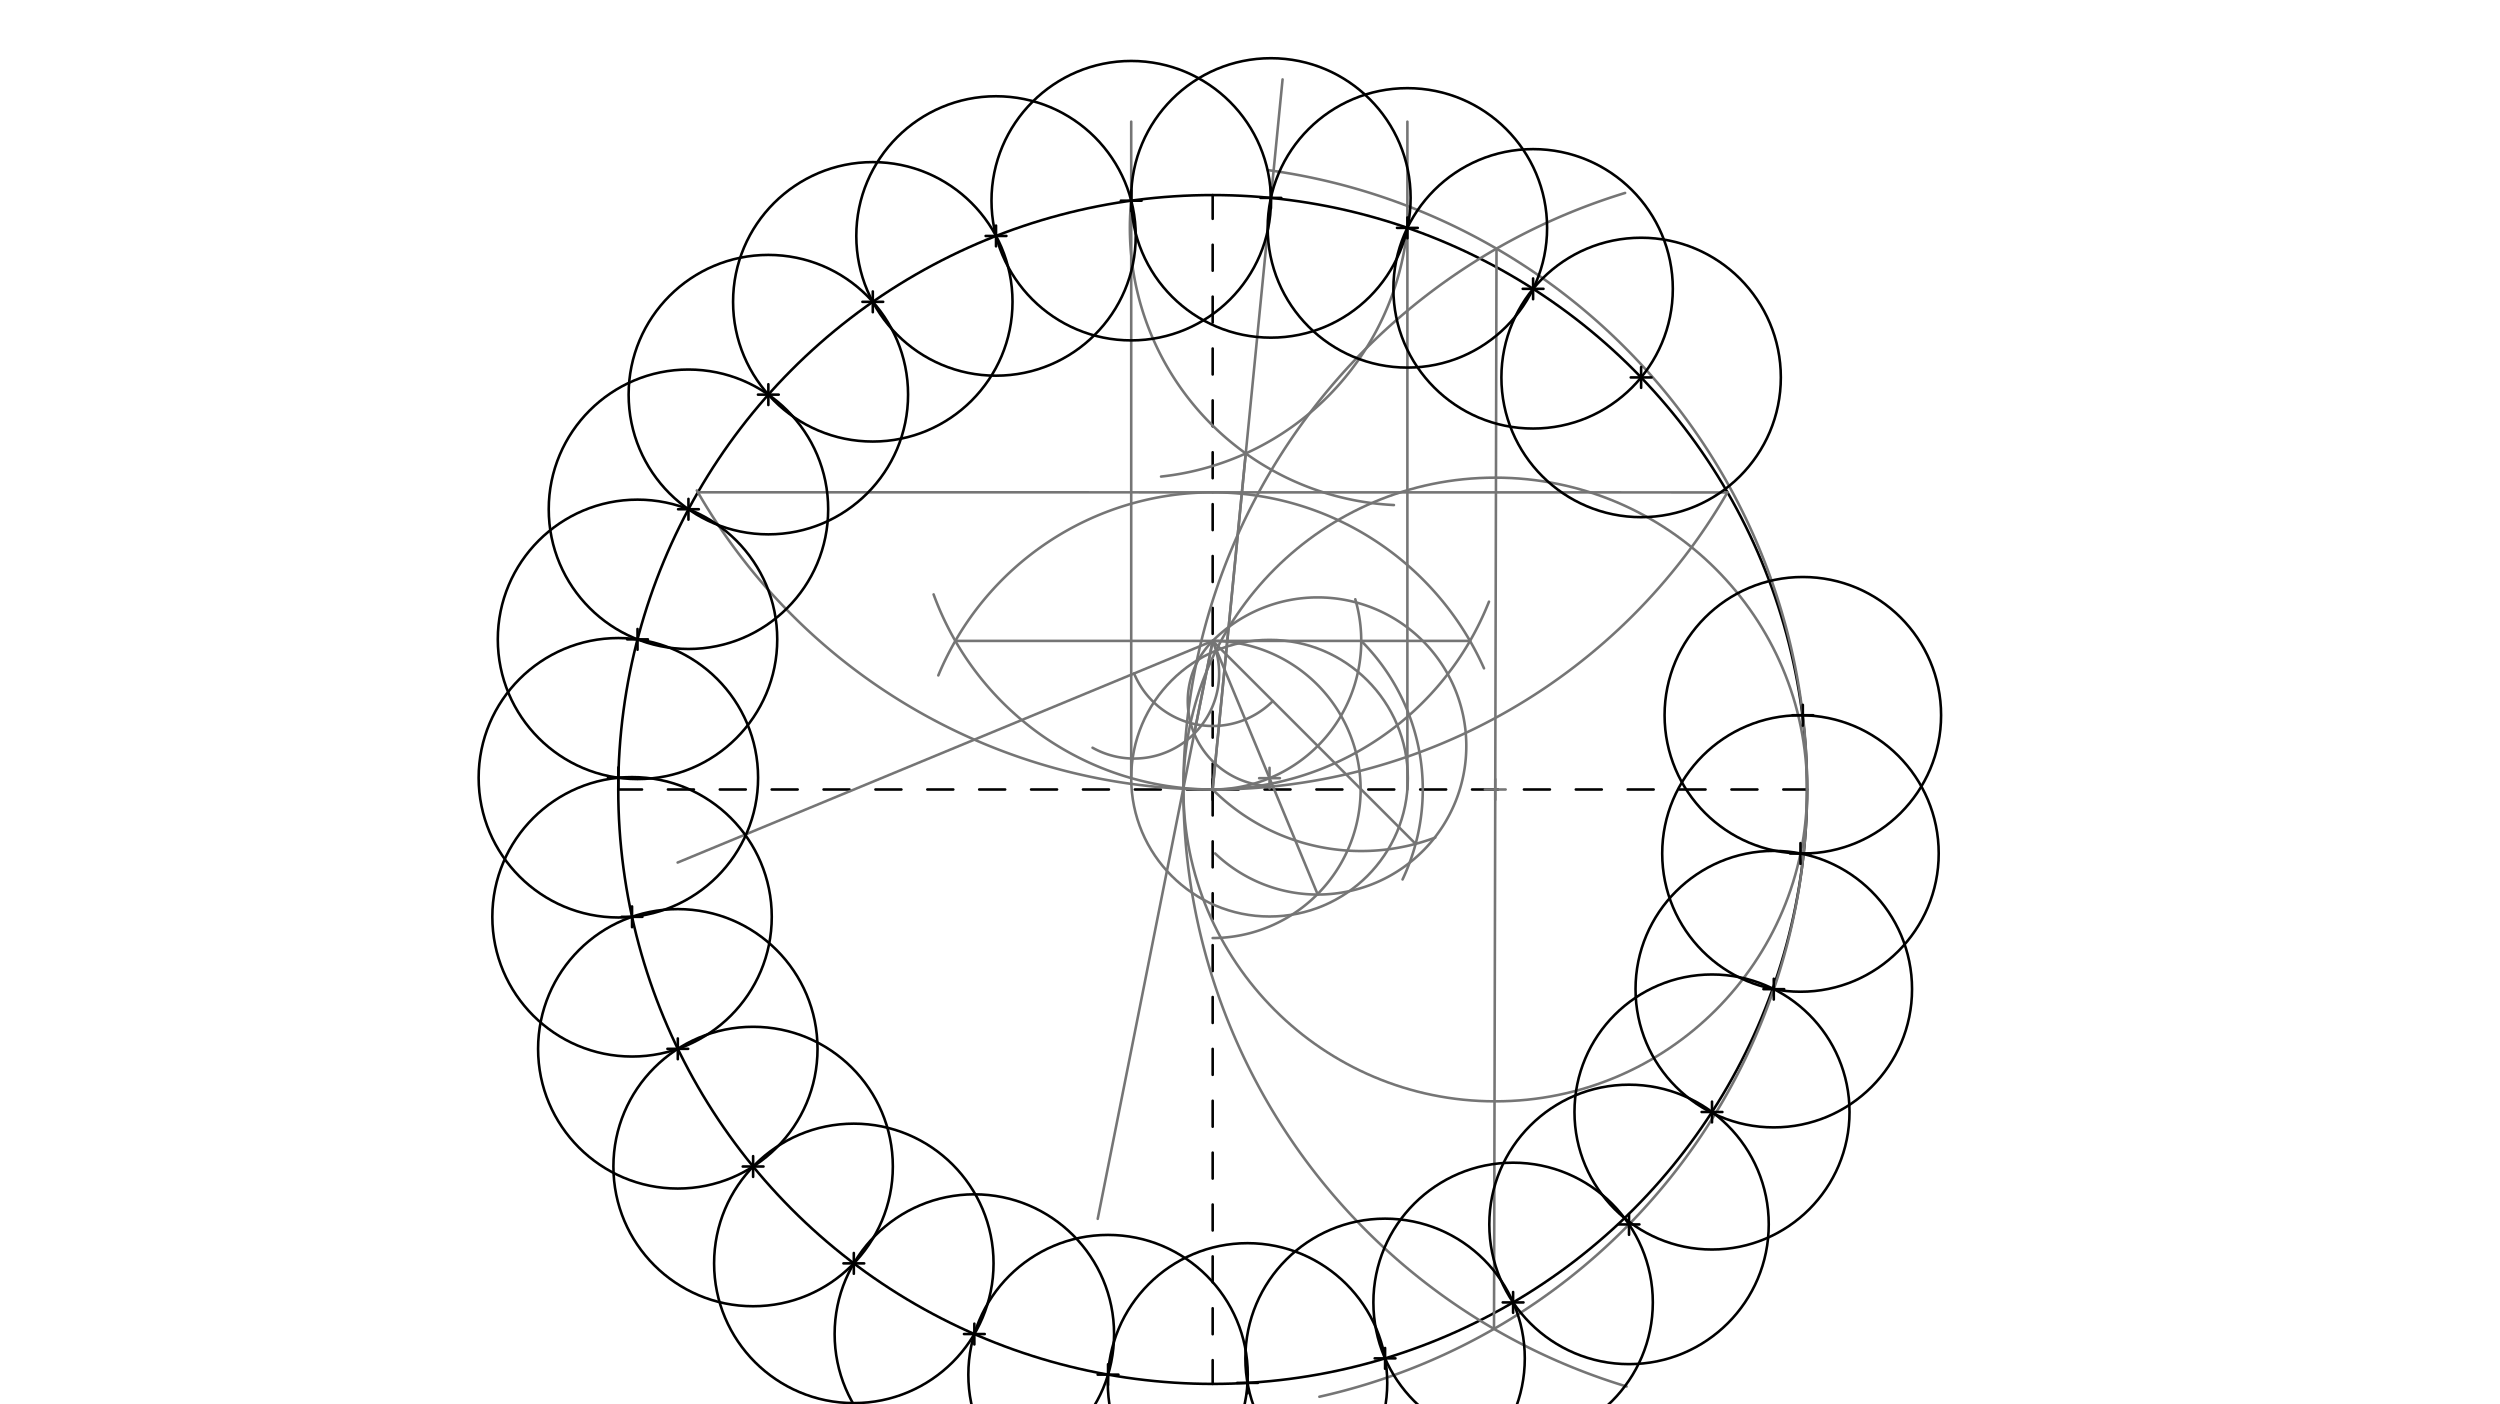 <svg xmlns="http://www.w3.org/2000/svg" class="svg--816" height="100%" preserveAspectRatio="xMidYMid meet" viewBox="0 0 963.78 541.417" width="100%"><defs><marker id="marker-arrow" markerHeight="16" markerUnits="userSpaceOnUse" markerWidth="24" orient="auto-start-reverse" refX="24" refY="4" viewBox="0 0 24 8"><path d="M 0 0 L 24 4 L 0 8 z" stroke="inherit"></path></marker></defs><g class="aux-layer--949"></g><g class="main-layer--75a"><g class="element--733"><g class="center--a87"><line x1="463.5" y1="304.359" x2="471.5" y2="304.359" stroke="#000000" stroke-width="1" stroke-linecap="round"></line><line x1="467.5" y1="300.359" x2="467.5" y2="308.359" stroke="#000000" stroke-width="1" stroke-linecap="round"></line><circle class="hit--87b" cx="467.5" cy="304.359" r="4" stroke="none" fill="transparent"></circle></g><circle cx="467.5" cy="304.359" fill="none" r="229.157" stroke="#000000" stroke-dasharray="none" stroke-width="1"></circle></g><g class="element--733"><line stroke="#000000" stroke-dasharray="10" stroke-linecap="round" stroke-width="1" x1="467.5" x2="696.657" y1="304.359" y2="304.359"></line></g><g class="element--733"><line stroke="#000000" stroke-dasharray="10" stroke-linecap="round" stroke-width="1" x1="467.5" x2="238.343" y1="304.359" y2="304.359"></line></g><g class="element--733"><line stroke="#000000" stroke-dasharray="10" stroke-linecap="round" stroke-width="1" x1="467.5" x2="467.5" y1="304.359" y2="75.202"></line></g><g class="element--733"><line stroke="#000000" stroke-dasharray="10" stroke-linecap="round" stroke-width="1" x1="467.5" x2="467.5" y1="304.359" y2="533.517"></line></g><g class="element--733"><path d="M 467.5 304.359 A 229.157 229.157 0 0 1 268.639 189.076" fill="none" stroke="#757575" stroke-dasharray="none" stroke-linecap="round" stroke-width="1"></path></g><g class="element--733"><path d="M 467.5 304.359 A 229.157 229.157 0 0 0 665.927 189.83" fill="none" stroke="#757575" stroke-dasharray="none" stroke-linecap="round" stroke-width="1"></path></g><g class="element--733"><line stroke="#757575" stroke-dasharray="none" stroke-linecap="round" stroke-width="1" x1="269.044" x2="665.927" y1="189.781" y2="189.83"></line></g><g class="element--733"><path d="M 467.5 304.359 A 114.554 114.554 0 0 0 574.016 231.959" fill="none" stroke="#757575" stroke-dasharray="none" stroke-linecap="round" stroke-width="1"></path></g><g class="element--733"><path d="M 467.5 189.806 A 114.554 114.554 0 0 1 572.097 257.646" fill="none" stroke="#757575" stroke-dasharray="none" stroke-linecap="round" stroke-width="1"></path></g><g class="element--733"><path d="M 467.5 189.806 A 114.554 114.554 0 0 0 361.731 260.367" fill="none" stroke="#757575" stroke-dasharray="none" stroke-linecap="round" stroke-width="1"></path></g><g class="element--733"><path d="M 467.5 304.359 A 114.554 114.554 0 0 1 359.918 229.159" fill="none" stroke="#757575" stroke-dasharray="none" stroke-linecap="round" stroke-width="1"></path></g><g class="element--733"><line stroke="#757575" stroke-dasharray="none" stroke-linecap="round" stroke-width="1" x1="368.294" x2="566.707" y1="247.083" y2="247.082"></line></g><g class="element--733"><path d="M 467.5 304.359 A 57.277 57.277 0 0 0 522.481 231.029" fill="none" stroke="#757575" stroke-dasharray="none" stroke-linecap="round" stroke-width="1"></path></g><g class="element--733"><path d="M 467.5 304.359 A 81.002 81.002 0 0 0 553.304 322.895" fill="none" stroke="#757575" stroke-dasharray="none" stroke-linecap="round" stroke-width="1"></path></g><g class="element--733"><path d="M 524.777 247.082 A 81.002 81.002 0 0 1 540.704 339.035" fill="none" stroke="#757575" stroke-dasharray="none" stroke-linecap="round" stroke-width="1"></path></g><g class="element--733"><line stroke="#757575" stroke-dasharray="none" stroke-linecap="round" stroke-width="1" x1="467.5" x2="545.742" y1="247.083" y2="325.324"></line></g><g class="element--733"><path d="M 467.5 247.083 A 57.277 57.277 0 0 1 467.5 361.636" fill="none" stroke="#757575" stroke-dasharray="none" stroke-linecap="round" stroke-width="1"></path></g><g class="element--733"><path d="M 467.5 247.083 A 57.277 57.277 0 1 1 468.455 329.017" fill="none" stroke="#757575" stroke-dasharray="none" stroke-linecap="round" stroke-width="1"></path></g><g class="element--733"><line stroke="#757575" stroke-dasharray="none" stroke-linecap="round" stroke-width="1" x1="467.5" x2="508" y1="247.083" y2="344.86"></line></g><g class="element--733"><line stroke="#757575" stroke-dasharray="none" stroke-linecap="round" stroke-width="1" x1="467.5" x2="261.24" y1="247.083" y2="332.517"></line></g><g class="element--733"><path d="M 437.199 259.633 A 32.797 32.797 0 0 0 490.691 270.274" fill="none" stroke="#757575" stroke-dasharray="none" stroke-linecap="round" stroke-width="1"></path></g><g class="element--733"><path d="M 467.5 247.083 A 32.797 32.797 0 0 1 421.201 288.264" fill="none" stroke="#757575" stroke-dasharray="none" stroke-linecap="round" stroke-width="1"></path></g><g class="element--733"><path d="M 467.5 247.083 A 32.797 32.797 0 0 0 489.289 303.041" fill="none" stroke="#757575" stroke-dasharray="none" stroke-linecap="round" stroke-width="1"></path></g><g class="element--733"><line stroke="#757575" stroke-dasharray="none" stroke-linecap="round" stroke-width="1" x1="467.5" x2="460.39" y1="247.083" y2="282.825"></line></g><g class="element--733"><line stroke="#757575" stroke-dasharray="none" stroke-linecap="round" stroke-width="1" x1="467.5" x2="423.184" y1="247.083" y2="469.872"></line></g><g class="element--733"><path d="M 696.657 304.359 A 240.44 240.44 0 0 0 488.78 65.577" fill="none" stroke="#757575" stroke-dasharray="none" stroke-linecap="round" stroke-width="1"></path></g><g class="element--733"><path d="M 696.657 304.359 A 240.44 240.44 0 0 1 508.639 538.459" fill="none" stroke="#757575" stroke-dasharray="none" stroke-linecap="round" stroke-width="1"></path></g><g class="element--733"><path d="M 456.218 303.802 A 240.44 240.44 0 0 1 626.49 74.385" fill="none" stroke="#757575" stroke-dasharray="none" stroke-linecap="round" stroke-width="1"></path></g><g class="element--733"><path d="M 456.218 303.802 A 240.44 240.44 0 0 0 627.057 534.506" fill="none" stroke="#757575" stroke-dasharray="none" stroke-linecap="round" stroke-width="1"></path></g><g class="element--733"><line stroke="#757575" stroke-dasharray="none" stroke-linecap="round" stroke-width="1" x1="576.92" x2="575.955" y1="95.854" y2="512.308"></line></g><g class="element--733"><g class="center--a87"><line x1="572.437" y1="304.359" x2="580.437" y2="304.359" stroke="#757575" stroke-width="1" stroke-linecap="round"></line><line x1="576.437" y1="300.359" x2="576.437" y2="308.359" stroke="#757575" stroke-width="1" stroke-linecap="round"></line><circle class="hit--87b" cx="576.437" cy="304.359" r="4" stroke="none" fill="transparent"></circle></g><circle cx="576.437" cy="304.359" fill="none" r="120.22" stroke="#757575" stroke-dasharray="none" stroke-width="1"></circle></g><g class="element--733"><g class="center--a87"><line x1="485.419" y1="300" x2="493.419" y2="300" stroke="#757575" stroke-width="1" stroke-linecap="round"></line><line x1="489.419" y1="296" x2="489.419" y2="304" stroke="#757575" stroke-width="1" stroke-linecap="round"></line><circle class="hit--87b" cx="489.419" cy="300" r="4" stroke="none" fill="transparent"></circle></g><circle cx="489.419" cy="300" fill="none" r="53.323" stroke="#757575" stroke-dasharray="none" stroke-width="1"></circle></g><g class="element--733"><line stroke="#757575" stroke-dasharray="none" stroke-linecap="round" stroke-width="1" x1="436.096" x2="436.096" y1="299.971" y2="46.906"></line></g><g class="element--733"><line stroke="#757575" stroke-dasharray="none" stroke-linecap="round" stroke-width="1" x1="542.563" x2="542.563" y1="304.359" y2="46.906"></line></g><g class="element--733"><path d="M 436.096 77.364 A 106.982 106.982 0 0 0 537.367 194.7" fill="none" stroke="#757575" stroke-dasharray="none" stroke-linecap="round" stroke-width="1"></path></g><g class="element--733"><path d="M 542.563 87.845 A 106.982 106.982 0 0 1 447.611 183.724" fill="none" stroke="#757575" stroke-dasharray="none" stroke-linecap="round" stroke-width="1"></path></g><g class="element--733"><line stroke="#757575" stroke-dasharray="none" stroke-linecap="round" stroke-width="1" x1="480.253" x2="467.5" y1="174.808" y2="304.359"></line></g><g class="element--733"><line stroke="#757575" stroke-dasharray="none" stroke-linecap="round" stroke-width="1" x1="467.5" x2="494.447" y1="304.359" y2="30.62"></line></g><g class="element--733"><g class="center--a87"><line x1="485.95" y1="76.305" x2="493.95" y2="76.305" stroke="#000000" stroke-width="1" stroke-linecap="round"></line><line x1="489.95" y1="72.305" x2="489.95" y2="80.305" stroke="#000000" stroke-width="1" stroke-linecap="round"></line><circle class="hit--87b" cx="489.95" cy="76.305" r="4" stroke="none" fill="transparent"></circle></g><circle cx="489.95" cy="76.305" fill="none" r="53.864" stroke="#000000" stroke-dasharray="none" stroke-width="1"></circle></g><g class="element--733"><g class="center--a87"><line x1="432.096" y1="77.364" x2="440.096" y2="77.364" stroke="#000000" stroke-width="1" stroke-linecap="round"></line><line x1="436.096" y1="73.364" x2="436.096" y2="81.364" stroke="#000000" stroke-width="1" stroke-linecap="round"></line><circle class="hit--87b" cx="436.096" cy="77.364" r="4" stroke="none" fill="transparent"></circle></g><circle cx="436.096" cy="77.364" fill="none" r="53.864" stroke="#000000" stroke-dasharray="none" stroke-width="1"></circle></g><g class="element--733"><g class="center--a87"><line x1="379.977" y1="90.966" x2="387.977" y2="90.966" stroke="#000000" stroke-width="1" stroke-linecap="round"></line><line x1="383.977" y1="86.966" x2="383.977" y2="94.966" stroke="#000000" stroke-width="1" stroke-linecap="round"></line><circle class="hit--87b" cx="383.977" cy="90.966" r="4" stroke="none" fill="transparent"></circle></g><circle cx="383.977" cy="90.966" fill="none" r="53.864" stroke="#000000" stroke-dasharray="none" stroke-width="1"></circle></g><g class="element--733"><g class="center--a87"><line x1="332.473" y1="116.357" x2="340.473" y2="116.357" stroke="#000000" stroke-width="1" stroke-linecap="round"></line><line x1="336.473" y1="112.357" x2="336.473" y2="120.357" stroke="#000000" stroke-width="1" stroke-linecap="round"></line><circle class="hit--87b" cx="336.473" cy="116.357" r="4" stroke="none" fill="transparent"></circle></g><circle cx="336.473" cy="116.357" fill="none" r="53.864" stroke="#000000" stroke-dasharray="none" stroke-width="1"></circle></g><g class="element--733"><g class="center--a87"><line x1="292.208" y1="152.135" x2="300.208" y2="152.135" stroke="#000000" stroke-width="1" stroke-linecap="round"></line><line x1="296.208" y1="148.135" x2="296.208" y2="156.135" stroke="#000000" stroke-width="1" stroke-linecap="round"></line><circle class="hit--87b" cx="296.208" cy="152.135" r="4" stroke="none" fill="transparent"></circle></g><circle cx="296.208" cy="152.135" fill="none" r="53.864" stroke="#000000" stroke-dasharray="none" stroke-width="1"></circle></g><g class="element--733"><g class="center--a87"><line x1="261.407" y1="196.324" x2="269.407" y2="196.324" stroke="#000000" stroke-width="1" stroke-linecap="round"></line><line x1="265.407" y1="192.324" x2="265.407" y2="200.324" stroke="#000000" stroke-width="1" stroke-linecap="round"></line><circle class="hit--87b" cx="265.407" cy="196.324" r="4" stroke="none" fill="transparent"></circle></g><circle cx="265.407" cy="196.324" fill="none" r="53.864" stroke="#000000" stroke-dasharray="none" stroke-width="1"></circle></g><g class="element--733"><g class="center--a87"><line x1="241.772" y1="246.482" x2="249.772" y2="246.482" stroke="#000000" stroke-width="1" stroke-linecap="round"></line><line x1="245.772" y1="242.482" x2="245.772" y2="250.482" stroke="#000000" stroke-width="1" stroke-linecap="round"></line><circle class="hit--87b" cx="245.772" cy="246.482" r="4" stroke="none" fill="transparent"></circle></g><circle cx="245.772" cy="246.482" fill="none" r="53.864" stroke="#000000" stroke-dasharray="none" stroke-width="1"></circle></g><g class="element--733"><g class="center--a87"><line x1="234.387" y1="299.838" x2="242.387" y2="299.838" stroke="#000000" stroke-width="1" stroke-linecap="round"></line><line x1="238.387" y1="295.838" x2="238.387" y2="303.838" stroke="#000000" stroke-width="1" stroke-linecap="round"></line><circle class="hit--87b" cx="238.387" cy="299.838" r="4" stroke="none" fill="transparent"></circle></g><circle cx="238.387" cy="299.838" fill="none" r="53.864" stroke="#000000" stroke-dasharray="none" stroke-width="1"></circle></g><g class="element--733"><g class="center--a87"><line x1="239.661" y1="353.444" x2="247.661" y2="353.444" stroke="#000000" stroke-width="1" stroke-linecap="round"></line><line x1="243.661" y1="349.444" x2="243.661" y2="357.444" stroke="#000000" stroke-width="1" stroke-linecap="round"></line><circle class="hit--87b" cx="243.661" cy="353.444" r="4" stroke="none" fill="transparent"></circle></g><circle cx="243.661" cy="353.444" fill="none" r="53.864" stroke="#000000" stroke-dasharray="none" stroke-width="1"></circle></g><g class="element--733"><g class="center--a87"><line x1="257.302" y1="404.337" x2="265.302" y2="404.337" stroke="#000000" stroke-width="1" stroke-linecap="round"></line><line x1="261.302" y1="400.337" x2="261.302" y2="408.337" stroke="#000000" stroke-width="1" stroke-linecap="round"></line><circle class="hit--87b" cx="261.302" cy="404.337" r="4" stroke="none" fill="transparent"></circle></g><circle cx="261.302" cy="404.337" fill="none" r="53.864" stroke="#000000" stroke-dasharray="none" stroke-width="1"></circle></g><g class="element--733"><g class="center--a87"><line x1="286.336" y1="449.707" x2="294.336" y2="449.707" stroke="#000000" stroke-width="1" stroke-linecap="round"></line><line x1="290.336" y1="445.707" x2="290.336" y2="453.707" stroke="#000000" stroke-width="1" stroke-linecap="round"></line><circle class="hit--87b" cx="290.336" cy="449.707" r="4" stroke="none" fill="transparent"></circle></g><circle cx="290.336" cy="449.707" fill="none" r="53.864" stroke="#000000" stroke-dasharray="none" stroke-width="1"></circle></g><g class="element--733"><g class="center--a87"><line x1="325.158" y1="487.046" x2="333.158" y2="487.046" stroke="#000000" stroke-width="1" stroke-linecap="round"></line><line x1="329.158" y1="483.046" x2="329.158" y2="491.046" stroke="#000000" stroke-width="1" stroke-linecap="round"></line><circle class="hit--87b" cx="329.158" cy="487.046" r="4" stroke="none" fill="transparent"></circle></g><circle cx="329.158" cy="487.046" fill="none" r="53.864" stroke="#000000" stroke-dasharray="none" stroke-width="1"></circle></g><g class="element--733"><g class="center--a87"><line x1="371.623" y1="514.292" x2="379.623" y2="514.292" stroke="#000000" stroke-width="1" stroke-linecap="round"></line><line x1="375.623" y1="510.292" x2="375.623" y2="518.292" stroke="#000000" stroke-width="1" stroke-linecap="round"></line><circle class="hit--87b" cx="375.623" cy="514.292" r="4" stroke="none" fill="transparent"></circle></g><circle cx="375.623" cy="514.292" fill="none" r="53.864" stroke="#000000" stroke-dasharray="none" stroke-width="1"></circle></g><g class="element--733"><g class="center--a87"><line x1="423.165" y1="529.939" x2="431.165" y2="529.939" stroke="#000000" stroke-width="1" stroke-linecap="round"></line><line x1="427.165" y1="525.939" x2="427.165" y2="533.939" stroke="#000000" stroke-width="1" stroke-linecap="round"></line><circle class="hit--87b" cx="427.165" cy="529.939" r="4" stroke="none" fill="transparent"></circle></g><circle cx="427.165" cy="529.939" fill="none" r="53.864" stroke="#000000" stroke-dasharray="none" stroke-width="1"></circle></g><g class="element--733"><g class="center--a87"><line x1="476.935" y1="533.122" x2="484.935" y2="533.122" stroke="#000000" stroke-width="1" stroke-linecap="round"></line><line x1="480.935" y1="529.122" x2="480.935" y2="537.122" stroke="#000000" stroke-width="1" stroke-linecap="round"></line><circle class="hit--87b" cx="480.935" cy="533.122" r="4" stroke="none" fill="transparent"></circle></g><circle cx="480.935" cy="533.122" fill="none" r="53.864" stroke="#000000" stroke-dasharray="none" stroke-width="1"></circle></g><g class="element--733"><g class="center--a87"><line x1="529.963" y1="523.667" x2="537.963" y2="523.667" stroke="#000000" stroke-width="1" stroke-linecap="round"></line><line x1="533.963" y1="519.667" x2="533.963" y2="527.667" stroke="#000000" stroke-width="1" stroke-linecap="round"></line><circle class="hit--87b" cx="533.963" cy="523.667" r="4" stroke="none" fill="transparent"></circle></g><circle cx="533.963" cy="523.667" fill="none" r="53.864" stroke="#000000" stroke-dasharray="none" stroke-width="1"></circle></g><g class="element--733"><g class="center--a87"><line x1="538.562" y1="87.849" x2="546.562" y2="87.849" stroke="#000000" stroke-width="1" stroke-linecap="round"></line><line x1="542.562" y1="83.849" x2="542.562" y2="91.849" stroke="#000000" stroke-width="1" stroke-linecap="round"></line><circle class="hit--87b" cx="542.562" cy="87.849" r="4" stroke="none" fill="transparent"></circle></g><circle cx="542.562" cy="87.849" fill="none" r="53.863" stroke="#000000" stroke-dasharray="none" stroke-width="1"></circle></g><g class="element--733"><g class="center--a87"><line x1="587.03" y1="111.348" x2="595.03" y2="111.348" stroke="#000000" stroke-width="1" stroke-linecap="round"></line><line x1="591.03" y1="107.348" x2="591.03" y2="115.348" stroke="#000000" stroke-width="1" stroke-linecap="round"></line><circle class="hit--87b" cx="591.03" cy="111.348" r="4" stroke="none" fill="transparent"></circle></g><circle cx="591.03" cy="111.348" fill="none" r="53.863" stroke="#000000" stroke-dasharray="none" stroke-width="1"></circle></g><g class="element--733"><g class="center--a87"><line x1="628.67" y1="145.514" x2="636.67" y2="145.514" stroke="#000000" stroke-width="1" stroke-linecap="round"></line><line x1="632.67" y1="141.514" x2="632.67" y2="149.514" stroke="#000000" stroke-width="1" stroke-linecap="round"></line><circle class="hit--87b" cx="632.67" cy="145.514" r="4" stroke="none" fill="transparent"></circle></g><circle cx="632.67" cy="145.514" fill="none" r="53.863" stroke="#000000" stroke-dasharray="none" stroke-width="1"></circle></g><g class="element--733"><g class="center--a87"><line x1="579.319" y1="502.094" x2="587.319" y2="502.094" stroke="#000000" stroke-width="1" stroke-linecap="round"></line><line x1="583.319" y1="498.094" x2="583.319" y2="506.094" stroke="#000000" stroke-width="1" stroke-linecap="round"></line><circle class="hit--87b" cx="583.319" cy="502.094" r="4" stroke="none" fill="transparent"></circle></g><circle cx="583.319" cy="502.094" fill="none" r="53.864" stroke="#000000" stroke-dasharray="none" stroke-width="1"></circle></g><g class="element--733"><g class="center--a87"><line x1="624.009" y1="472.026" x2="632.009" y2="472.026" stroke="#000000" stroke-width="1" stroke-linecap="round"></line><line x1="628.009" y1="468.026" x2="628.009" y2="476.026" stroke="#000000" stroke-width="1" stroke-linecap="round"></line><circle class="hit--87b" cx="628.009" cy="472.026" r="4" stroke="none" fill="transparent"></circle></g><circle cx="628.009" cy="472.026" fill="none" r="53.864" stroke="#000000" stroke-dasharray="none" stroke-width="1"></circle></g><g class="element--733"><g class="center--a87"><line x1="655.997" y1="428.689" x2="663.997" y2="428.689" stroke="#000000" stroke-width="1" stroke-linecap="round"></line><line x1="659.997" y1="424.689" x2="659.997" y2="432.689" stroke="#000000" stroke-width="1" stroke-linecap="round"></line><circle class="hit--87b" cx="659.997" cy="428.689" r="4" stroke="none" fill="transparent"></circle></g><circle cx="659.997" cy="428.689" fill="none" r="53.016" stroke="#000000" stroke-dasharray="none" stroke-width="1"></circle></g><g class="element--733"><g class="center--a87"><line x1="679.817" y1="381.325" x2="687.817" y2="381.325" stroke="#000000" stroke-width="1" stroke-linecap="round"></line><line x1="683.817" y1="377.325" x2="683.817" y2="385.325" stroke="#000000" stroke-width="1" stroke-linecap="round"></line><circle class="hit--87b" cx="683.817" cy="381.325" r="4" stroke="none" fill="transparent"></circle></g><circle cx="683.817" cy="381.325" fill="none" r="53.298" stroke="#000000" stroke-dasharray="none" stroke-width="1"></circle></g><g class="element--733"><g class="center--a87"><line x1="690.099" y1="329.029" x2="698.099" y2="329.029" stroke="#000000" stroke-width="1" stroke-linecap="round"></line><line x1="694.099" y1="325.029" x2="694.099" y2="333.029" stroke="#000000" stroke-width="1" stroke-linecap="round"></line><circle class="hit--87b" cx="694.099" cy="329.029" r="4" stroke="none" fill="transparent"></circle></g><circle cx="694.099" cy="329.029" fill="none" r="53.298" stroke="#000000" stroke-dasharray="none" stroke-width="1"></circle></g><g class="element--733"><g class="center--a87"><line x1="691.014" y1="275.739" x2="699.014" y2="275.739" stroke="#000000" stroke-width="1" stroke-linecap="round"></line><line x1="695.014" y1="271.739" x2="695.014" y2="279.739" stroke="#000000" stroke-width="1" stroke-linecap="round"></line><circle class="hit--87b" cx="695.014" cy="275.739" r="4" stroke="none" fill="transparent"></circle></g><circle cx="695.014" cy="275.739" fill="none" r="53.298" stroke="#000000" stroke-dasharray="none" stroke-width="1"></circle></g></g><g class="snaps-layer--ac6"></g><g class="temp-layer--52d"></g></svg>